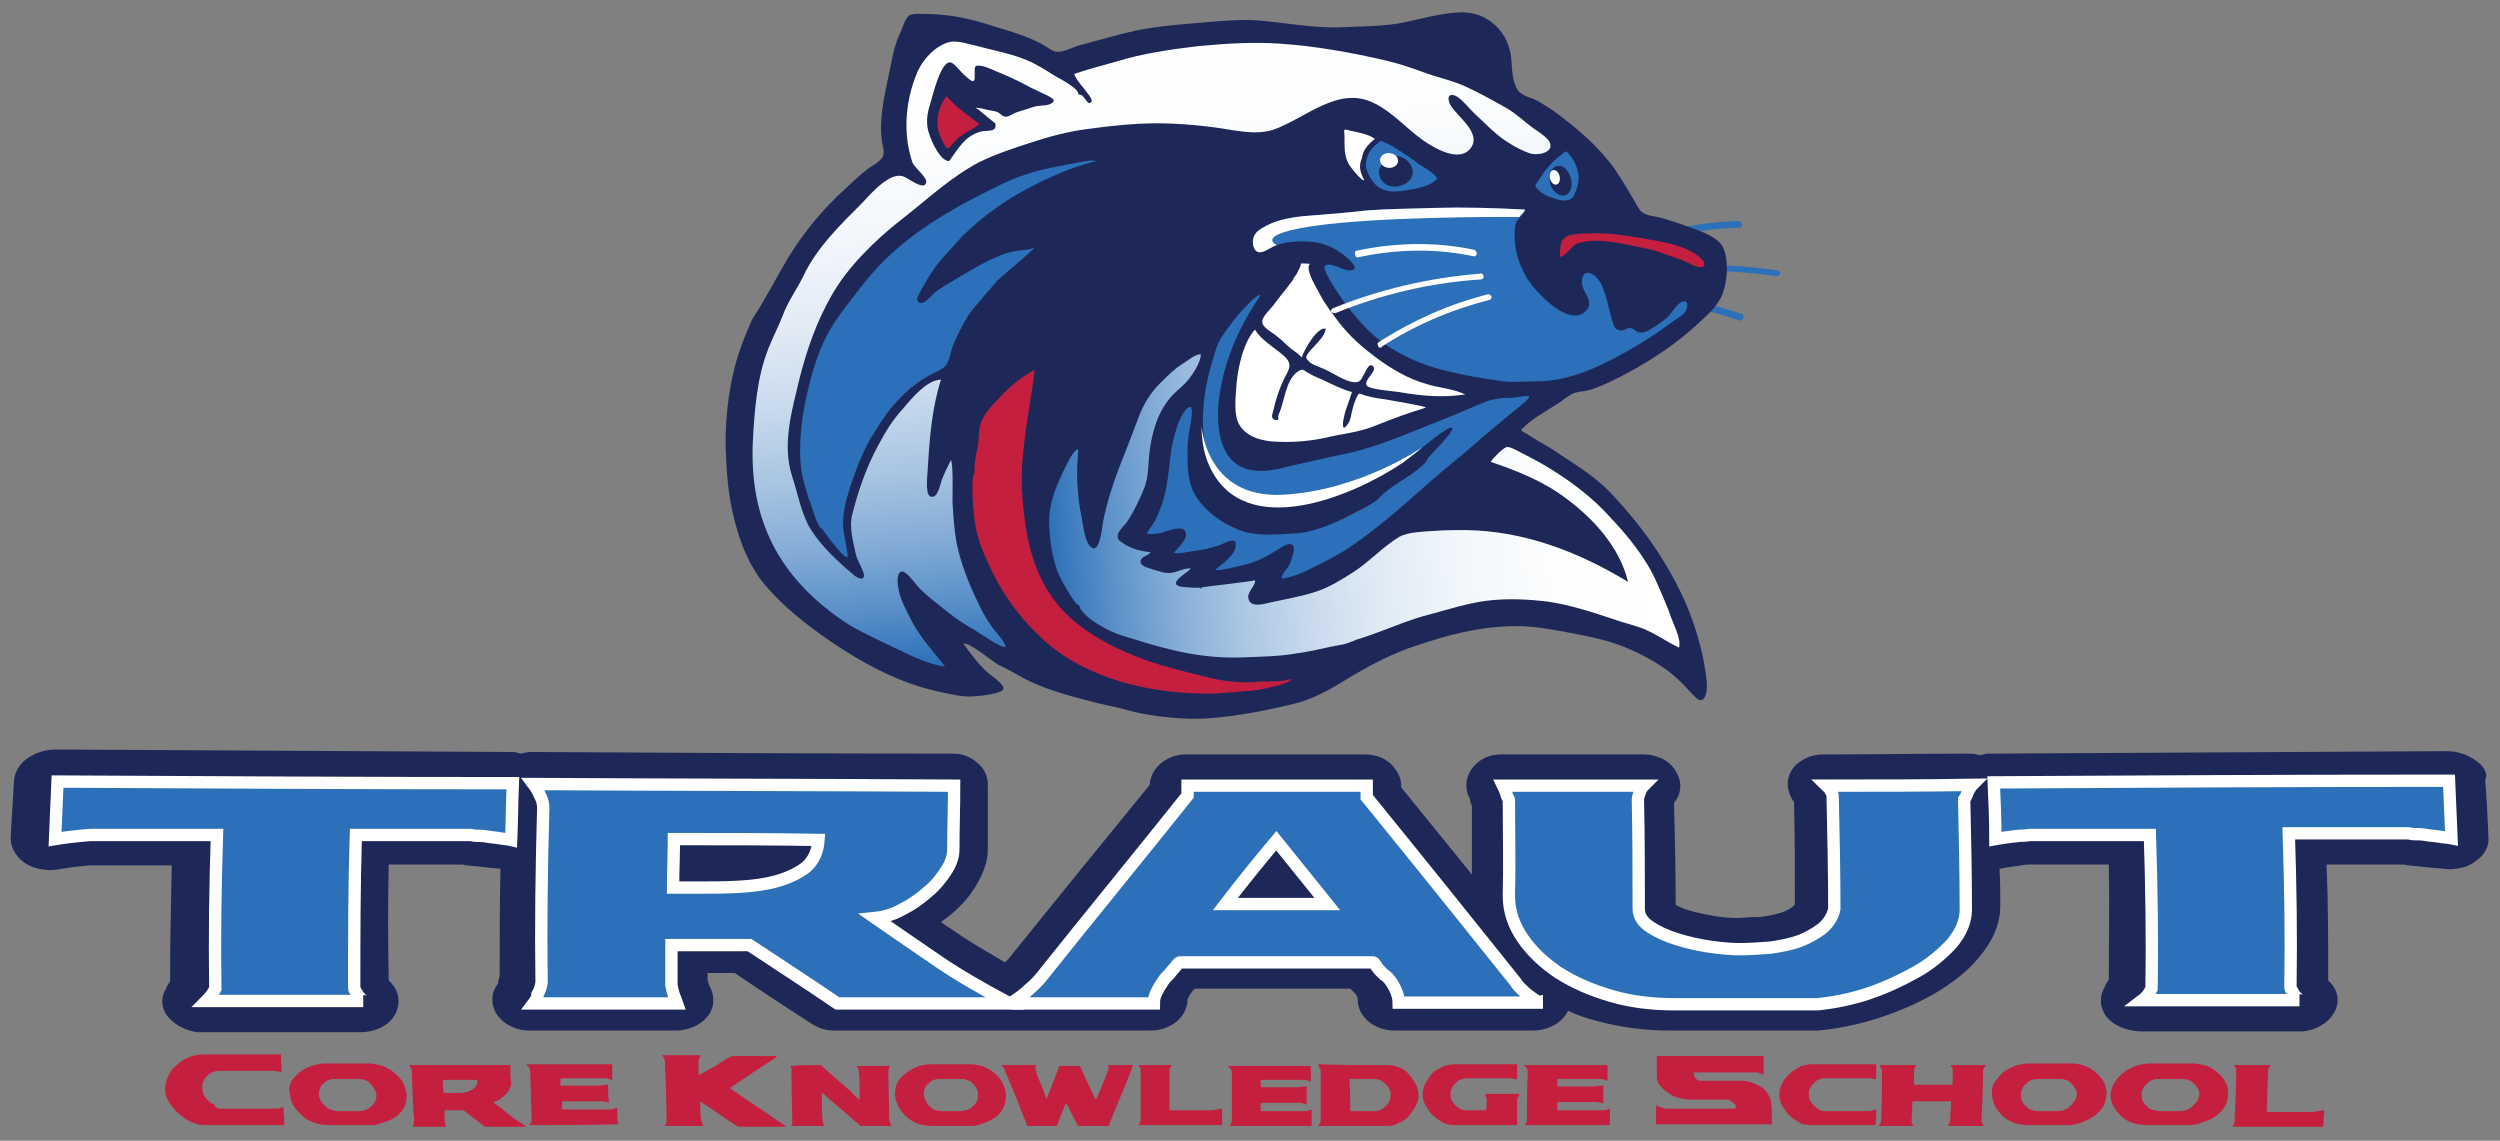 <?xml version="1.0" encoding="utf-8"?>
<!-- Generator: Adobe Illustrator 23.0.3, SVG Export Plug-In . SVG Version: 6.00 Build 0)  -->
<svg version="1.1" id="Layer_1" xmlns="http://www.w3.org/2000/svg" xmlns:xlink="http://www.w3.org/1999/xlink" x="0px" y="0px"
	 viewBox="0 0 304.2 138.8" style="enable-background:new 0 0 304.2 138.8;" xml:space="preserve">
<rect x="0" y="0" width="304.2" height="138.8" fill="#808080" stroke="none"/>
<style type="text/css">
	.st0{fill:#C41F3E;}
	.st1{fill:#1D2859;}
	.st2{fill:#2B70B8;stroke:#FFFFFF;stroke-width:1.5;stroke-miterlimit:10;}
	.st3{fill:#2B70B8;}
	.st4{fill:url(#SVGID_1_);}
	.st5{fill:url(#SVGID_2_);}
	.st6{fill:#FFFFFF;}
</style>
<g>
	<g>
		<path class="st0" d="M27,134.9c2.3,0,4.5,0,6.8,0c0.1,0,0.3-0.1,0.4-0.1c0.1,0,0.2-0.1,0.3-0.1c0,0.7,0.1,1.5,0.1,2.2
			c-3.2,0-6.3,0-9.5,0c-0.7,0-1.3-0.1-1.9-0.4c-0.6-0.3-1.1-0.7-1.6-1.1c-0.4-0.4-0.8-0.9-1.1-1.4c-0.3-0.5-0.4-1-0.4-1.4
			c0-0.5,0.1-1,0.3-1.5c0.2-0.5,0.5-1,1-1.4c0.4-0.4,0.9-0.8,1.5-1c0.6-0.3,1.3-0.4,2-0.4c3.1,0,6.2,0,9.3,0c0,0.7,0,1.4,0.1,2.1
			c0,0-0.1,0-0.1,0c0,0-0.1,0-0.3,0c-0.2,0-0.3,0-0.3-0.1c-2.3,0-4.6,0-6.9,0c-0.4,0-0.7,0.1-0.9,0.2c-0.3,0.1-0.5,0.3-0.7,0.5
			c-0.2,0.2-0.3,0.5-0.4,0.7c-0.1,0.3-0.1,0.5-0.1,0.7c0,0.2,0.1,0.5,0.2,0.8c0.1,0.3,0.3,0.5,0.5,0.7c0.2,0.2,0.5,0.4,0.8,0.5
			C26.2,134.9,26.6,134.9,27,134.9z"/>
		<path class="st0" d="M35.4,131.7c0.2-0.4,0.6-0.8,1-1.2c0.4-0.3,0.9-0.6,1.5-0.8c0.6-0.2,1.2-0.3,1.8-0.3c1.7,0,3.5,0,5.2,0
			c0.4,0,0.8,0.1,1.3,0.2c0.4,0.1,0.8,0.3,1.2,0.5c0.6,0.4,1.1,0.9,1.5,1.4c0.3,0.5,0.5,1.1,0.6,1.7c0,0.8-0.2,1.5-0.7,2.1
			c-0.5,0.6-1.2,1-2.2,1.3c-0.1,0-0.2,0.1-0.3,0.1c-0.1,0-0.3,0.1-0.4,0.1c-0.1,0-0.3,0.1-0.4,0.1c-0.1,0-0.2,0-0.2,0
			c-1.7,0-3.5,0-5.2,0c-0.7,0-1.3-0.1-1.9-0.3c-0.6-0.2-1.1-0.5-1.5-0.9c-0.4-0.4-0.8-0.8-1-1.2c-0.3-0.5-0.4-0.9-0.4-1.4
			C35.1,132.6,35.2,132.2,35.4,131.7z M39,133.9c0.1,0.2,0.3,0.4,0.5,0.6c0.2,0.2,0.4,0.4,0.7,0.5c0.3,0.1,0.6,0.2,0.9,0.2
			c0.9,0,1.7,0,2.6,0c0.3,0,0.7-0.1,0.9-0.2c0.3-0.1,0.5-0.3,0.7-0.5c0.2-0.2,0.3-0.4,0.4-0.6c0.1-0.2,0.1-0.5,0.1-0.7
			c0-0.2-0.1-0.4-0.2-0.6c-0.1-0.2-0.2-0.4-0.4-0.6c-0.2-0.2-0.4-0.4-0.6-0.5c-0.2-0.1-0.5-0.2-0.8-0.2c-1.1,0-2.1,0-3.2,0
			c-0.3,0-0.6,0.1-0.8,0.2c-0.2,0.1-0.4,0.3-0.6,0.5c-0.2,0.2-0.3,0.4-0.3,0.6c-0.1,0.2-0.1,0.4-0.1,0.6
			C38.8,133.4,38.9,133.6,39,133.9z"/>
		<path class="st0" d="M50.1,130.4c0-0.2,0-0.3-0.1-0.4c-0.1-0.1-0.1-0.3-0.2-0.4c4.1,0,8.2,0,12.3,0c0,0.7,0,1.4,0.1,2.2
			c0,0.2-0.1,0.5-0.2,0.7c-0.1,0.3-0.3,0.5-0.5,0.7c-0.2,0.2-0.5,0.4-0.7,0.6c-0.3,0.2-0.5,0.2-0.8,0.3c0.7,0.5,1.3,1,1.9,1.5
			c0.6,0.5,1.3,0.9,2,1.4c0,0,0.1,0,0.1,0.1c-1.7,0-3.3,0-5,0c-0.9-0.7-1.7-1.3-2.6-2c-0.8,0-1.5,0-2.3,0c0,0.5,0,0.9,0,1.4
			c0.1,0.2,0.1,0.5,0.2,0.6c-1.4,0-2.8,0-4.1,0c0.1-0.1,0.1-0.2,0.1-0.3c0-0.1,0-0.2,0.1-0.4C50.2,134.3,50.2,132.3,50.1,130.4z
			 M54,133c0.3,0,0.5,0,0.8,0c0.4,0,0.7,0,1.1,0c0.4,0,0.8-0.1,1.1-0.2c0.3-0.1,0.6-0.3,0.8-0.5c0.2-0.2,0.3-0.5,0.3-0.9
			c-1.4,0-2.8,0-4.2,0C53.9,131.9,53.9,132.5,54,133z"/>
		<path class="st0" d="M64.4,136.9c0.1-0.1,0.1-0.2,0.2-0.3c0-0.1,0.1-0.2,0.1-0.3c-0.1-2-0.1-4-0.2-6c0-0.2-0.1-0.4-0.2-0.5
			c-0.1-0.1-0.2-0.2-0.3-0.3c3.5,0,7,0,10.5,0c0,0.6,0,1.3,0,1.9c-0.1,0-0.2,0-0.3-0.1c-0.1,0-0.2,0-0.3-0.1c-1.9,0-3.8,0-5.7,0
			c0,0.3,0,0.6,0,0.9c1.6,0,3.2,0,4.8,0c0.4-0.1,0.7-0.1,0.8-0.1c0.1,0,0.2,0,0.2,0c0,0.7,0,1.5,0.1,2.2c0,0-0.1-0.1-0.3-0.1
			c-0.2,0-0.3-0.1-0.4-0.1c-0.1,0-0.2,0-0.2,0c-1.6,0-3.2,0-4.8,0c0,0.3,0,0.7,0,1c1.6,0,3.3,0,4.9,0c0.1,0,0.2,0,0.4,0
			c0.2,0,0.3,0,0.5,0c0.2,0,0.3,0,0.5-0.1c0.1,0,0.3-0.1,0.4-0.1c0,0.7,0,1.3,0.1,2C71.4,136.9,67.9,136.9,64.4,136.9z"/>
		<path class="st0" d="M80.9,129c0,0,0-0.1-0.1-0.2c0-0.1,0-0.1-0.1-0.2c0-0.1,0-0.1-0.1-0.1c0,0,0-0.1,0-0.1c1.6,0,3.1,0,4.7,0
			c-0.1,0.1-0.1,0.2-0.2,0.3c0,0.1-0.1,0.2-0.1,0.4c0,0.5,0,1,0,1.6c0,0,0.1,0.1,0.1,0.1c0.1-0.1,0.4-0.2,0.7-0.4
			c0.3-0.2,0.7-0.4,1.1-0.6c0.4-0.2,0.7-0.5,1.1-0.7c0.3-0.2,0.6-0.4,0.7-0.4c0,0,0.1-0.1,0.2-0.1c0.1,0,0.1-0.1,0.1-0.1
			c1.8,0,3.7,0,5.5,0c0,0.1,0,0.1,0,0.1c0,0-0.1,0-0.1,0.1c-1.9,1.2-3.7,2.4-5.6,3.7c2,1.4,4,2.7,6,4.1c0.3,0.2,0.5,0.3,0.8,0.5
			c0,0,0,0.1,0,0.1c-1.9,0-3.9,0-5.8,0c-1.4-0.9-2.8-1.9-4.2-2.8c0,0-0.1,0-0.1-0.1c-0.1,0-0.1-0.1-0.2-0.1c0,0-0.1,0-0.1,0
			c0,0.7,0,1.5,0.1,2.2c0,0.1,0.1,0.1,0.1,0.3c0.1,0.1,0.1,0.3,0.2,0.4c-1.6,0-3.1,0-4.7,0c0.1-0.2,0.2-0.4,0.2-0.5
			c0-0.1,0-0.2,0-0.2C81.1,133.9,81,131.5,80.9,129C81,129,80.9,129,80.9,129z"/>
		<path class="st0" d="M99.9,129.6c0.1,0.1,0.2,0.2,0.3,0.3c1,0.9,1.8,1.6,2.4,2.1c0.6,0.5,1,0.9,1.3,1.2c0.3,0.3,0.5,0.5,0.7,0.6
			c0,0,0,0,0,0c0-1.1,0-2.3-0.1-3.4c0-0.2-0.1-0.5-0.3-0.7c1.4,0,2.7,0,4.1,0c-0.1,0.1-0.1,0.2-0.1,0.3c0,0.1-0.1,0.2-0.1,0.2
			c0,0.1,0,0.1,0,0.2c0,1.9,0.1,3.9,0.1,5.8c0,0.1,0,0.3,0.1,0.4c0.1,0.2,0.1,0.3,0.2,0.4c-1.3,0-2.5,0-3.8,0
			c-0.1-0.1-0.2-0.1-0.2-0.2c-0.1-0.1-0.1-0.1-0.2-0.2c-0.1-0.1-0.1-0.1-0.2-0.1c-1.3-1.2-2.7-2.3-4-3.5c0,0-0.1,0-0.1-0.1
			c0,1.2,0,2.4,0.1,3.6c0.1,0.2,0.1,0.3,0.2,0.5c-1.3,0-2.6,0-4,0c0,0,0-0.1,0-0.1c0,0,0-0.1,0.1-0.1c0,0,0-0.1,0-0.1
			c0,0,0-0.1,0-0.1c0-2.1-0.1-4.2-0.1-6.3c0,0,0,0,0-0.1c0-0.1,0-0.1,0-0.2c0-0.1-0.1-0.1-0.1-0.2c0,0,0,0,0-0.1
			C97.4,129.6,98.6,129.6,99.9,129.6z"/>
		<path class="st0" d="M109.2,131.7c0.2-0.4,0.6-0.8,1-1.1c0.4-0.3,0.9-0.6,1.4-0.8c0.5-0.2,1.1-0.3,1.7-0.3c1.6,0,3.3,0,4.9,0
			c0.4,0,0.8,0.1,1.2,0.2c0.4,0.1,0.8,0.3,1.1,0.5c0.6,0.4,1.1,0.9,1.4,1.4c0.3,0.5,0.5,1.1,0.5,1.7c0,0.8-0.2,1.5-0.7,2.1
			c-0.5,0.6-1.2,1-2.1,1.3c-0.1,0-0.2,0.1-0.3,0.1c-0.1,0-0.2,0.1-0.4,0.1c-0.1,0-0.3,0.1-0.4,0.1c-0.1,0-0.2,0-0.2,0
			c-1.6,0-3.3,0-4.9,0c-0.6,0-1.2-0.1-1.8-0.3c-0.5-0.2-1-0.5-1.4-0.9c-0.4-0.4-0.7-0.8-0.9-1.2c-0.2-0.5-0.4-0.9-0.4-1.4
			C108.9,132.6,109,132.2,109.2,131.7z M112.6,133.9c0.1,0.2,0.2,0.4,0.4,0.6c0.2,0.2,0.4,0.4,0.6,0.5c0.3,0.1,0.5,0.2,0.9,0.2
			c0.8,0,1.6,0,2.4,0c0.3,0,0.6-0.1,0.9-0.2c0.3-0.1,0.5-0.3,0.7-0.5c0.2-0.2,0.3-0.4,0.4-0.6c0.1-0.2,0.1-0.5,0.1-0.7
			c0-0.2,0-0.4-0.1-0.6c-0.1-0.2-0.2-0.4-0.4-0.6c-0.2-0.2-0.3-0.4-0.6-0.5c-0.2-0.1-0.5-0.2-0.7-0.2c-1,0-2,0-3,0
			c-0.3,0-0.6,0.1-0.8,0.2c-0.2,0.1-0.4,0.3-0.6,0.5c-0.2,0.2-0.3,0.4-0.3,0.6c-0.1,0.2-0.1,0.4-0.1,0.6
			C112.4,133.4,112.5,133.6,112.6,133.9z"/>
		<path class="st0" d="M122.2,130.1c0-0.1-0.1-0.1-0.1-0.2c0,0,0-0.1-0.1-0.1c0,0-0.1-0.1-0.1-0.1c0,0-0.1-0.1-0.2-0.1
			c1.5,0,2.9,0,4.4,0c-0.1,0.1-0.1,0.2-0.1,0.4c0,0,0,0.1,0,0.1c0,0.1,0.1,0.2,0.1,0.4c0.1,0.2,0.1,0.4,0.2,0.6
			c0.1,0.2,0.2,0.4,0.3,0.7c0.1,0.2,0.2,0.5,0.3,0.7c0.1,0.2,0.1,0.4,0.2,0.6c0.1,0.2,0.1,0.3,0.1,0.3c0,0,0,0.1,0.1,0.2
			c0,0.1,0.1,0.1,0.1,0.2c0,0,0,0,0,0c0,0,0,0,0,0c0,0,0,0,0-0.1c0,0,0-0.1,0-0.1c0.5-1.3,1-2.6,1.5-3.9c0.8,0,1.7,0,2.5,0
			c0.6,1.3,1.2,2.6,1.8,3.9c0,0,0.1,0.1,0.1,0.1c0.1,0,0.2-0.1,0.2-0.2c0.5-1.1,0.9-2.2,1.4-3.4c0-0.2,0-0.3-0.1-0.5
			c1.1,0,2.1,0,3.2,0c-0.1,0-0.1,0.1-0.2,0.2c-0.1,0.1-0.1,0.2-0.1,0.3c-0.9,2.3-1.9,4.6-2.8,6.9c-1.2,0-2.5,0-3.7,0
			c0,0,0,0-0.1-0.1c-0.4-0.8-0.8-1.6-1.2-2.4c0,0,0-0.1-0.1-0.1c0,0-0.1-0.1-0.1-0.1c0,0-0.1,0.1-0.1,0.1c-0.3,0.9-0.7,1.7-1,2.6
			c-1.2,0-2.4,0-3.6,0C124.1,134.7,123.2,132.4,122.2,130.1z"/>
		<path class="st0" d="M138.7,129.9c-0.1-0.1-0.1-0.2-0.2-0.3c1.4,0,2.8,0,4.1,0c-0.1,0.1-0.1,0.2-0.2,0.3c-0.1,0.1-0.1,0.2-0.1,0.3
			c0,1.6,0,3.3,0,4.9c1.7,0,3.5,0,5.2,0c0.2,0,0.4-0.1,0.6-0.1c0.2,0,0.4-0.1,0.6-0.1c0,0.7,0,1.3,0,2c-3.4,0-6.8,0-10.2,0
			c0.1-0.1,0.2-0.2,0.2-0.3c0-0.1,0.1-0.2,0.1-0.3c0-2.1,0-4.1,0-6.2C138.8,130.1,138.8,130,138.7,129.9z"/>
		<path class="st0" d="M149.6,137c0.1-0.1,0.1-0.1,0.2-0.3c0-0.1,0.1-0.2,0.1-0.3c0-2,0-4,0-5.9c0-0.2-0.1-0.4-0.2-0.5
			c-0.1-0.1-0.2-0.2-0.3-0.3c3.4,0,6.7,0,10.1,0c0,0.6,0,1.3,0,1.9c-0.1,0-0.2,0-0.3-0.1c-0.1,0-0.2,0-0.3-0.1c-1.8,0-3.7,0-5.5,0
			c0,0.3,0,0.6,0,0.9c1.5,0,3.1,0,4.6,0c0.4-0.1,0.7-0.1,0.8-0.1c0.1,0,0.2,0,0.2,0c0,0.7,0,1.5,0,2.2c0,0-0.1-0.1-0.3-0.1
			c-0.2,0-0.3-0.1-0.4-0.1c-0.1,0-0.2,0-0.2,0c-1.6,0-3.1,0-4.7,0c0,0.3,0,0.7,0,1c1.6,0,3.1,0,4.7,0c0.1,0,0.2,0,0.4,0
			c0.1,0,0.3,0,0.4,0c0.2,0,0.3,0,0.4-0.1c0.1,0,0.3-0.1,0.3-0.1c0,0.7,0,1.3,0,2C156.4,137,153,137,149.6,137z"/>
		<path class="st0" d="M168.7,129.6c0.6,0,1.1,0.1,1.6,0.3c0.5,0.2,0.9,0.5,1.2,0.9c0.3,0.4,0.6,0.7,0.8,1.2
			c0.2,0.4,0.3,0.8,0.3,1.3c0,0.4-0.1,0.8-0.3,1.2c-0.2,0.4-0.5,0.8-0.8,1.2c-0.3,0.4-0.7,0.7-1.2,0.9c-0.5,0.3-1,0.4-1.5,0.4
			c-2.8,0-5.6,0-8.4,0c0-0.1,0.1-0.2,0.2-0.3c0.1-0.1,0.1-0.2,0.1-0.4c0-1.9,0-3.7,0-5.6c0-0.1,0-0.3,0-0.4c0-0.1,0-0.2-0.1-0.3
			c0-0.1-0.1-0.1-0.1-0.2c0-0.1-0.1-0.2-0.1-0.3C163.2,129.6,166,129.6,168.7,129.6z M164.3,135.2c1,0,2,0,3,0
			c0.3,0,0.6-0.1,0.8-0.2c0.2-0.1,0.4-0.3,0.6-0.5c0.2-0.2,0.3-0.4,0.4-0.6c0.1-0.2,0.1-0.5,0.1-0.7c0-0.2,0-0.4-0.1-0.6
			c-0.1-0.2-0.2-0.4-0.4-0.6c-0.2-0.2-0.3-0.3-0.6-0.5c-0.2-0.1-0.5-0.2-0.8-0.2c-1,0-2.1,0-3.1,0
			C164.3,132.6,164.3,133.9,164.3,135.2z"/>
		<path class="st0" d="M180.9,133.9c0-0.1,0-0.3-0.1-0.4c0-0.1-0.1-0.3-0.1-0.4c1.4,0,2.8,0,4.2,0c-0.1,0.2-0.1,0.3-0.2,0.4
			c-0.1,0.1-0.1,0.3-0.1,0.4c0,1,0,2,0,3c-2.6,0-5.1,0-7.7,0c-0.5,0-1-0.1-1.5-0.4c-0.5-0.3-0.8-0.6-1.2-0.9
			c-0.3-0.4-0.6-0.8-0.8-1.2c-0.2-0.4-0.3-0.8-0.3-1.2c0-0.4,0.1-0.8,0.3-1.3c0.2-0.4,0.5-0.8,0.8-1.2c0.3-0.4,0.8-0.6,1.3-0.9
			c0.5-0.2,1-0.3,1.6-0.3c2.5,0,5,0,7.5,0c0,0.6,0,1.2,0,1.8c0,0-0.1,0-0.1,0c0,0-0.1,0-0.2,0c-0.1,0-0.2,0-0.3-0.1
			c-1.9,0-3.7,0-5.6,0c-0.3,0-0.5,0.1-0.8,0.2c-0.2,0.1-0.4,0.3-0.6,0.5c-0.2,0.2-0.3,0.4-0.4,0.6c-0.1,0.2-0.1,0.4-0.1,0.6
			c0,0.2,0,0.4,0.1,0.7c0.1,0.2,0.2,0.4,0.4,0.6c0.2,0.2,0.4,0.4,0.6,0.5c0.2,0.1,0.5,0.2,0.8,0.2c0.8,0,1.6,0,2.4,0
			C180.9,134.8,180.9,134.3,180.9,133.9z"/>
		<path class="st0" d="M185.5,136.9c0.1-0.1,0.1-0.1,0.2-0.3c0.1-0.1,0.1-0.2,0.1-0.3c0-2,0-4,0.1-5.9c0-0.2-0.1-0.4-0.2-0.5
			c-0.1-0.1-0.2-0.2-0.3-0.3c3.4,0,6.8,0,10.2,0c0,0.6,0,1.3,0,1.9c-0.1,0-0.2,0-0.3-0.1c-0.1,0-0.2,0-0.3-0.1c-1.9,0-3.7,0-5.5,0
			c0,0.3,0,0.6,0,0.9c1.5,0,3.1,0,4.6,0c0.4-0.1,0.7-0.1,0.8-0.1c0.1,0,0.2,0,0.2,0c0,0.7,0,1.5,0,2.2c0,0-0.1-0.1-0.3-0.1
			c-0.2,0-0.3-0.1-0.4-0.1c-0.1,0-0.2,0-0.2,0c-1.6,0-3.1,0-4.7,0c0,0.3,0,0.7,0,1c1.6,0,3.2,0,4.8,0c0.1,0,0.2,0,0.4,0
			c0.1,0,0.3,0,0.5,0c0.2,0,0.3,0,0.4-0.1c0.1,0,0.3-0.1,0.3-0.1c0,0.7,0,1.3,0,2C192.3,136.9,188.9,136.9,185.5,136.9z"/>
		<path class="st0" d="M202.3,134.8c0.2,0.1,0.4,0.1,0.6,0.1c2.8,0,5.5,0,8.3,0c0-0.1,0-0.2,0-0.3c0-0.1,0-0.2-0.1-0.2
			c0-0.1-0.1-0.1-0.2-0.2c-0.1-0.1-0.2-0.2-0.4-0.3c0,0-0.1,0-0.1-0.1c-0.1,0-0.1,0-0.1,0c-1.6,0-3.1,0-4.7,0
			c-0.4,0-0.8-0.1-1.3-0.2c-0.4-0.1-0.9-0.3-1.3-0.6c-0.4-0.3-0.7-0.5-1-0.9c-0.3-0.3-0.4-0.7-0.4-1c0-0.9,0-1.8,0-2.6
			c4.3,0,8.6,0,13,0c0,0.8,0,1.6,0,2.3c0,0-0.1,0-0.2-0.1c-0.1,0-0.2-0.1-0.2-0.1c-0.1,0-0.2,0-0.3-0.1c-0.1,0-0.2,0-0.2,0
			c-2.5,0-5.1,0-7.6,0c0,0.4,0.1,0.6,0.3,0.8c0.2,0.2,0.4,0.2,0.6,0.2c1.6,0,3.2,0,4.8,0c0.3,0,0.6,0,0.9,0.1
			c0.3,0.1,0.6,0.2,0.9,0.3c0.3,0.1,0.6,0.3,0.8,0.4c0.2,0.2,0.4,0.3,0.5,0.5c0.3,0.4,0.6,0.9,0.6,1.4c0.1,0.5,0.1,1,0.1,1.6
			c0,0.3,0,0.7,0,1c-4.7,0-9.4,0-14.1,0c0-0.8,0-1.5,0-2.3C201.9,134.7,202.1,134.7,202.3,134.8z"/>
		<path class="st0" d="M222,135.2c1.9,0,3.8,0,5.6,0c0.1,0,0.2-0.1,0.4-0.1c0.1,0,0.2-0.1,0.3-0.1c0,0.6,0,1.3-0.1,1.9
			c-2.6,0-5.3,0-7.9,0c-0.6,0-1.1-0.1-1.5-0.4c-0.5-0.3-0.9-0.6-1.2-0.9c-0.3-0.4-0.6-0.8-0.8-1.2c-0.2-0.4-0.3-0.8-0.3-1.2
			c0-0.4,0.1-0.8,0.3-1.3c0.2-0.4,0.5-0.8,0.9-1.2c0.4-0.4,0.8-0.6,1.3-0.9c0.5-0.2,1-0.3,1.6-0.3c2.6,0,5.1,0,7.7,0
			c0,0.6,0,1.2,0,1.8c0,0-0.1,0-0.1,0c0,0-0.1,0-0.2,0c-0.1,0-0.2,0-0.3-0.1c-1.9,0-3.8,0-5.7,0c-0.3,0-0.6,0.1-0.8,0.2
			c-0.2,0.1-0.4,0.3-0.6,0.5c-0.2,0.2-0.3,0.4-0.4,0.6c-0.1,0.2-0.1,0.4-0.1,0.6c0,0.2,0,0.4,0.1,0.7c0.1,0.2,0.2,0.4,0.4,0.6
			c0.2,0.2,0.4,0.4,0.6,0.5C221.4,135.1,221.7,135.2,222,135.2z"/>
		<path class="st0" d="M233.2,129.6c0,0,0,0.1-0.1,0.1c0,0.1,0,0.1-0.1,0.2c0,0.1,0,0.1-0.1,0.2c0,0.1,0,0.1,0,0.1
			c0,0.6,0,1.2,0,1.8c1.5,0,3.1,0,4.7,0c0-0.6,0-1.2,0-1.8c0,0,0-0.1,0-0.1c0-0.1,0-0.1-0.1-0.2c0-0.1-0.1-0.1-0.1-0.2
			c0-0.1,0-0.1-0.1-0.1c1.5,0,2.9,0,4.4,0c0,0,0,0.1-0.1,0.1c-0.1,0.1-0.1,0.2-0.2,0.3c-0.1,0.1-0.1,0.2-0.1,0.3
			c0,2-0.1,4.1-0.2,6.1c0,0.1,0.1,0.2,0.1,0.3c0.1,0.1,0.1,0.2,0.2,0.3c-1.5,0-2.9,0-4.4,0c0.1-0.1,0.1-0.2,0.2-0.3
			c0-0.1,0.1-0.2,0.1-0.3c0-0.8,0.1-1.6,0.1-2.4c-1.6,0-3.1,0-4.7,0c0,0.9-0.1,1.8-0.1,2.6c0.1,0.1,0.1,0.2,0.2,0.3c0,0,0,0,0,0.1
			c-1.4,0-2.8,0-4.2,0c0-0.1,0.1-0.2,0.2-0.3c0.1-0.1,0.1-0.2,0.1-0.4c0.1-2,0.1-3.9,0.1-5.9c0-0.2,0-0.3-0.1-0.4
			c-0.1-0.1-0.1-0.2-0.2-0.4C230.4,129.6,231.8,129.6,233.2,129.6z"/>
		<path class="st0" d="M242.7,131.7c0.3-0.4,0.6-0.8,1-1.2c0.4-0.3,0.9-0.6,1.5-0.8c0.6-0.2,1.2-0.3,1.8-0.3c1.7,0,3.4,0,5.2,0
			c0.4,0,0.8,0.1,1.2,0.2c0.4,0.1,0.8,0.3,1.1,0.5c0.6,0.4,1.1,0.9,1.4,1.4c0.3,0.5,0.5,1.1,0.4,1.7c0,0.8-0.3,1.5-0.9,2.1
			c-0.6,0.6-1.3,1-2.2,1.3c-0.1,0-0.2,0.1-0.3,0.1c-0.1,0-0.3,0.1-0.4,0.1c-0.1,0-0.3,0.1-0.4,0.1c-0.1,0-0.2,0-0.2,0
			c-1.7,0-3.4,0-5.1,0c-0.7,0-1.3-0.1-1.8-0.3c-0.6-0.2-1-0.5-1.4-0.9c-0.4-0.4-0.7-0.8-0.9-1.2c-0.2-0.5-0.3-0.9-0.3-1.4
			C242.3,132.6,242.4,132.2,242.7,131.7z M246,133.9c0.1,0.2,0.2,0.4,0.4,0.6c0.2,0.2,0.4,0.4,0.6,0.5c0.3,0.1,0.6,0.2,0.9,0.2
			c0.8,0,1.7,0,2.5,0c0.3,0,0.7-0.1,0.9-0.2c0.3-0.1,0.5-0.3,0.7-0.5c0.2-0.2,0.3-0.4,0.5-0.6c0.1-0.2,0.2-0.5,0.2-0.7
			c0-0.2,0-0.4-0.1-0.6c-0.1-0.2-0.2-0.4-0.4-0.6c-0.2-0.2-0.3-0.4-0.6-0.5c-0.2-0.1-0.5-0.2-0.7-0.2c-1.1,0-2.1,0-3.1,0
			c-0.3,0-0.6,0.1-0.8,0.2c-0.2,0.1-0.4,0.3-0.6,0.5c-0.2,0.2-0.3,0.4-0.4,0.6c-0.1,0.2-0.1,0.4-0.1,0.6
			C245.9,133.4,245.9,133.6,246,133.9z"/>
		<path class="st0" d="M257.3,131.7c0.3-0.4,0.6-0.8,1.1-1.2c0.4-0.3,0.9-0.6,1.5-0.8c0.6-0.2,1.2-0.3,1.8-0.3c1.7,0,3.5,0,5.2,0
			c0.4,0,0.8,0.1,1.3,0.2c0.4,0.1,0.8,0.3,1.1,0.5c0.6,0.4,1.1,0.9,1.4,1.4c0.3,0.5,0.5,1.1,0.4,1.7c0,0.8-0.3,1.5-0.9,2.1
			c-0.6,0.6-1.3,1-2.3,1.3c-0.1,0-0.2,0.1-0.3,0.1c-0.1,0-0.3,0.1-0.4,0.1c-0.1,0-0.3,0.1-0.4,0.1c-0.1,0-0.2,0-0.3,0
			c-1.7,0-3.5,0-5.2,0c-0.7,0-1.3-0.1-1.9-0.3c-0.6-0.2-1-0.5-1.4-0.9c-0.4-0.4-0.7-0.8-0.9-1.2c-0.2-0.5-0.3-0.9-0.3-1.4
			C256.9,132.6,257,132.2,257.3,131.7z M260.7,133.9c0.1,0.2,0.2,0.4,0.4,0.6c0.2,0.2,0.4,0.4,0.7,0.5c0.3,0.1,0.6,0.2,0.9,0.2
			c0.9,0,1.7,0,2.6,0c0.3,0,0.7-0.1,0.9-0.2c0.3-0.1,0.5-0.3,0.7-0.5c0.2-0.2,0.4-0.4,0.5-0.6c0.1-0.2,0.2-0.5,0.2-0.7
			c0-0.2,0-0.4-0.1-0.6c-0.1-0.2-0.2-0.4-0.4-0.6c-0.2-0.2-0.4-0.4-0.6-0.5c-0.2-0.1-0.5-0.2-0.8-0.2c-1.1,0-2.1,0-3.2,0
			c-0.3,0-0.6,0.1-0.8,0.2c-0.2,0.1-0.4,0.3-0.6,0.5c-0.2,0.2-0.3,0.4-0.4,0.6c-0.1,0.2-0.1,0.4-0.1,0.6
			C260.6,133.4,260.6,133.6,260.7,133.9z"/>
		<path class="st0" d="M272,129.9c-0.1-0.1-0.1-0.2-0.2-0.3c1.5,0,3,0,4.5,0c-0.1,0.1-0.1,0.2-0.2,0.3c-0.1,0.1-0.1,0.2-0.1,0.4
			c-0.1,1.7-0.1,3.3-0.2,5c1.9,0,3.8,0,5.7,0c0.2,0,0.4-0.1,0.6-0.1c0.2,0,0.4-0.1,0.7-0.1c0,0.7-0.1,1.3-0.1,2c-3.7,0-7.4,0-11.1,0
			c0.1-0.1,0.2-0.2,0.2-0.3c0.1-0.1,0.1-0.2,0.1-0.4c0.1-2.1,0.2-4.1,0.2-6.2C272.1,130,272.1,130,272,129.9z"/>
	</g>
	<path class="st1" d="M301.2,92.5c-1-0.7-2.2-1.1-3.5-1.1c-19,0.1-37.5,0.2-55.3,0.3c-0.2,0-0.3,0-0.5,0c-0.3,0-0.6,0.1-0.9,0.2
		c-0.4-0.1-0.9-0.2-1.3-0.2c-6,0-11.9,0.1-17.8,0.1c-0.1,0-0.3,0-0.4,0c-1.2,0.1-2.3,0.6-3.1,1.4c-0.8,0.9-1.1,2.1-0.7,3.2
		c0.1,0.4,0.3,0.8,0.6,1.2c0.1,4.1,0.1,8.3,0.1,12.4c-0.1,0.2-0.2,0.2-0.2,0.3c-0.4,0.3-0.8,0.5-1.3,0.7c-0.6,0.2-1.4,0.4-2.2,0.5
		c-0.5,0.1-1,0.1-1.5,0.1c-0.6,0-1.1,0.1-1.7,0.1c-0.5,0-1.3,0-2.7-0.2c-1.1-0.2-2.2-0.4-3.2-0.7c-0.7-0.2-1.2-0.4-1.7-0.7
		c0-4.1-0.1-8.2-0.2-12.3c0,0,0,0,0-0.1c0.9-1.1,1-2.5,0.3-3.7c-0.7-1.4-2.3-2.2-4.1-2.2c-5.7,0-11.4,0-17.1,0c-0.1,0-0.1,0-0.2,0
		c-1.4,0-2.6,0.6-3.4,1.6c-0.8,1-1,2.3-0.5,3.5c0.2,0.3,0.2,0.5,0.2,0.6c0.1,0.2,0.1,0.4,0.2,0.5c0,2.8,0,5.6,0,8.4
		c-2.9-3.6-5.8-7.1-8.6-10.6c0-0.1,0-0.2,0-0.2c0-1-0.5-1.9-1.3-2.7c-0.8-0.7-1.9-1.1-3.1-1.1c-4.5,0-9.2,0-13.7,0
		c-2.7,0-5.4,0-8.1,0c-2.4,0-4.3,1.7-4.4,3.7c0,0,0,0,0,0c-5.7,7-11.5,14.1-17.2,21.2c-0.1,0.1-0.2,0.2-0.4,0.4
		c-1.9-1.1-3.6-2.1-5.3-3.2c-0.8-0.6-1.7-1.1-2.5-1.7c0.5-0.4,1-0.7,1.4-1.1c1.2-1,2.2-2.2,2.9-3.4c0.9-1.5,1.4-2.9,1.4-4.4
		c0-2.6,0-5.2,0-7.8c0-1-0.4-2-1.3-2.7c-0.8-0.7-1.8-1.1-2.9-1.1c-0.1,0-0.1,0-0.2,0c-16.7,0-33.8-0.1-51.1-0.2
		c-0.5,0-0.9,0.1-1.3,0.2c-0.3-0.1-0.5-0.1-0.8-0.2c-0.2,0-0.3,0-0.5,0c-17.8-0.1-36.3-0.2-55.3-0.3c-1.3,0-2.5,0.4-3.5,1.1
		c-1,0.7-1.5,1.7-1.6,2.7c-0.1,2.3-0.3,4.6-0.4,7c0,1.1,0.6,2.2,1.7,3c0.6,0.4,1.4,0.7,2.2,0.8c0.6,0.1,1.2,0.1,1.8,0
		c1.1-0.2,2-0.3,2.8-0.4c0.5,0,0.8-0.1,1-0.1c3.4,0,6.7,0,10.1,0c-0.1,4.7-0.2,9.4-0.2,14.1c-0.2,0.3-0.4,0.6-0.5,0.9
		c-0.7,1.2-0.6,2.5,0.4,3.6c0.8,0.9,2.1,1.5,3.4,1.7c0.2,0,0.5,0,0.7,0c6.4,0,12.8,0,19.1,0c2.3,0,4.2-1.2,4.6-3
		c0.3-1.2-0.1-2.4-1.1-3.3c0,0,0,0,0,0c-0.1-4.7-0.1-9.4,0-14.1c3,0,5.9,0,8.8,0c0.2,0,0.4,0,0.6,0.1c0.4,0,0.8,0.1,1.3,0.1
		c0.5,0.1,1,0.1,1.6,0.2c0.5,0,0.9,0.1,1.3,0.1c-0.1,4.4-0.1,8.8-0.1,13.1c-0.1,0.3-0.2,0.6-0.2,0.9c-0.9,1.1-0.9,2.6-0.1,3.8
		c0.8,1.1,2.1,1.8,3.7,1.9c0.2,0,0.3,0,0.5,0c5.8,0,11.7,0,17.5,0c1.5,0,2.9-0.6,3.8-1.6c0.9-1,1-2.3,0.5-3.5
		c-0.1-0.2-0.2-0.4-0.3-0.7c0-0.1-0.1-0.2-0.1-0.4c0-0.3,0-0.6,0-0.8c1.1,0,2.2,0,3.3,0c3.1,2.1,6.3,4.2,9.4,6.2
		c0.8,0.5,1.7,0.8,2.6,0.8c0.1,0,0.2,0,0.3,0c7,0,14,0,20.9,0c0.1,0,0.1,0,0.2,0c0,0,0.1,0,0.1,0c0.1,0,0.1,0,0.2,0
		c5.6,0,11.3,0,16.9,0c2.5,0,4.5-1.7,4.5-3.8c0,0,0,0,0,0c0.1-0.2,0.2-0.4,0.3-0.6c0.2-0.2,0.3-0.5,0.6-0.7c0,0,0,0,0,0
		c2.3,0,4.5,0,6.8,0c4,0,8.1,0,12.1,0c0,0,0.1,0.1,0.1,0.1c0.2,0.2,0.3,0.3,0.5,0.5c0.1,0.1,0.2,0.3,0.3,0.5c0,0.1,0,0.1,0,0.2
		c0,2.1,2,3.8,4.5,3.8c5.6,0,11.2,0,16.8,0c0.1,0,0.1,0,0.2,0c1.9-0.1,3.4-1,4.1-2.4c1.1,0.5,2.2,0.9,3.4,1.2c2.9,0.8,5.9,1.2,9,1.2
		c5.8,0,11.6,0,17.5,0c0.1,0,0.3,0,0.4,0c0,0,0.1,0,0.1,0c2.3-0.2,4.8-0.7,7.3-1.5c2.5-0.8,4.8-1.8,6.9-3c2.2-1.3,4-2.7,5.4-4.4
		c1.7-2,2.6-4.1,2.6-6.3c0-1.5,0-3-0.1-4.5c0,0,0.1,0,0.1,0c1-0.2,1.9-0.3,2.6-0.4c0.4-0.1,0.7-0.1,0.9-0.1c3.2,0,6.4,0,9.7,0
		c0.1,4.7,0,9.4,0,14c-0.2,0.3-0.4,0.6-0.5,0.9c-0.7,1.2-0.6,2.5,0.2,3.6c0.9,1.1,2.4,1.7,4,1.8c6.3,0,12.7,0,19.1,0
		c0.3,0,0.5,0,0.8,0c2-0.2,3.6-1.4,4.1-2.9c0.4-1.2,0-2.4-1-3.3c0,0,0,0,0,0c0-4.7,0-9.4-0.2-14.1c3.1,0,6.1,0,9.2,0
		c0.2,0,0.4,0,0.6,0.1c0.4,0,0.9,0.1,1.3,0.1c0.5,0.1,1.1,0.1,1.7,0.2c0.5,0,1,0.1,1.4,0.1c0.5,0.1,1.1,0.1,1.6,0
		c0.9-0.1,1.7-0.4,2.3-0.9c1.1-0.7,1.7-1.8,1.6-2.9c-0.1-2.3-0.2-4.6-0.4-7C302.8,94.1,302.2,93.2,301.2,92.5z"/>
	<path class="st2" d="M26.2,120.3c-0.1-6.2,0-12.5,0.2-18.7c-5,0-10.1,0-15.2,0c0,0-0.5,0-1.4,0.1c-0.9,0.1-1.9,0.2-3.1,0.4
		c0.1-2.3,0.2-4.6,0.3-7c19.1,0.1,37.5,0.2,55.4,0.2c-0.1,2.3-0.1,4.6-0.2,6.9c-0.4-0.1-0.9-0.1-1.4-0.2c-0.5-0.1-1-0.1-1.5-0.2
		c-0.5-0.1-0.9-0.1-1.3-0.1c-0.4,0-0.6-0.1-0.7-0.1c-4.6,0-9.3,0-14,0c-0.2,6.2-0.2,12.4-0.2,18.6c0,0.1,0,0.2,0.1,0.3
		c0.1,0.2,0.2,0.3,0.3,0.5c0.1,0.2,0.3,0.4,0.4,0.5c0.1,0.2,0.2,0.3,0.3,0.3c-6.3,0-12.7,0-19.1,0C25.5,121.4,25.9,120.9,26.2,120.3
		z"/>
	<path class="st2" d="M65.9,119.6c-0.1-7.1,0-14.1,0.2-21.2c0-0.6-0.1-1.1-0.4-1.6c-0.2-0.5-0.5-1-0.8-1.4
		c17.4,0.1,34.4,0.1,51.2,0.2c0,2.6-0.1,5.2-0.1,7.8c0,0.8-0.3,1.7-0.9,2.6c-0.6,0.9-1.3,1.8-2.3,2.6c-0.9,0.8-1.9,1.5-3.1,2.1
		c-1.1,0.6-2.2,0.9-3.2,1c2.6,1.8,5.2,3.6,7.7,5.3c2.5,1.7,5.3,3.3,8.3,4.9c0.2,0.1,0.3,0.2,0.3,0.2c-6.9,0-13.9,0-20.9,0
		c-3.5-2.4-7.1-4.7-10.7-7.1c-3.2,0-6.3,0-9.5,0c0,1.6,0,3.2,0,4.9c0.1,0.5,0.2,0.9,0.3,1.2c0.1,0.3,0.3,0.7,0.4,1
		c-5.8,0-11.6,0-17.5,0c0.3-0.4,0.5-0.7,0.5-1.1C65.7,120.5,65.8,120.1,65.9,119.6z M82,102.1c0,2-0.1,3.9-0.1,5.9
		c1.1,0,2.2,0,3.3,0c1.5,0,3.1,0,4.8-0.1c1.7-0.1,3.2-0.3,4.6-0.7c1.4-0.4,2.6-1,3.5-1.7c0.9-0.8,1.4-1.9,1.5-3.3
		C93.8,102.1,87.9,102.1,82,102.1z"/>
	<path class="st2" d="M123.4,121.8c0.6-0.4,1.2-0.8,1.8-1.4c0.6-0.5,1.1-1,1.5-1.5c5.9-7.4,11.9-14.7,17.8-22.1c0-0.4,0-0.8,0-1.2
		c7.3,0,14.5,0,21.8,0c0,0.5,0,0.9,0,1.4c6.1,7.5,12.2,15.1,18.2,22.6c0.2,0.4,0.6,0.7,1.1,1.2c0.5,0.4,0.9,0.7,1.2,0.9
		c0.1,0,0.1,0.1,0.2,0.1c0,0.1,0,0.2,0,0.2c-5.6,0-11.2,0-16.8,0c0-0.6-0.2-1.2-0.5-1.8c-0.3-0.6-0.6-1-0.9-1.3
		c-0.1-0.1-0.2-0.2-0.4-0.3c-0.2-0.2-0.3-0.3-0.5-0.5c-0.2-0.2-0.3-0.4-0.4-0.5c-0.1-0.2-0.2-0.3-0.2-0.3c-0.1-0.2-0.2-0.2-0.4-0.2
		c-7.8,0-15.6,0-23.3,0c-0.1,0-0.2,0.1-0.3,0.2c-0.3,0.4-0.7,0.8-1,1.2c-0.4,0.4-0.7,0.7-0.9,1.1c-0.3,0.4-0.5,0.8-0.7,1.2
		c-0.2,0.4-0.3,0.8-0.3,1.3c-5.6,0-11.2,0-16.9,0C123.4,122,123.4,121.9,123.4,121.8z M149.1,110c4.1,0,8.3,0,12.4,0
		c-2.1-2.6-4.2-5.2-6.2-7.7C153.2,104.8,151.1,107.4,149.1,110z"/>
	<path class="st2" d="M183.6,97.3c-0.1-0.2-0.3-0.5-0.3-0.7c-0.1-0.3-0.2-0.6-0.4-1c5.7,0,11.4,0,17.1,0c-0.2,0.2-0.4,0.5-0.5,0.9
		c-0.2,0.4-0.2,0.8-0.2,0.9c0.1,4.4,0.1,8.8,0.1,13.2c0,0.9,0.5,1.6,1.4,2.2c0.9,0.6,2,1.1,3.3,1.5c1.3,0.4,2.6,0.7,4,0.9
		c1.4,0.2,2.6,0.3,3.5,0.3c1.3,0,2.6-0.1,3.9-0.2c1.3-0.2,2.4-0.4,3.5-0.8c1-0.4,1.9-0.9,2.7-1.5c0.7-0.6,1.3-1.4,1.5-2.4
		c0-4.5-0.1-9-0.2-13.5c0-0.2,0-0.4-0.1-0.6c0-0.1-0.2-0.4-0.4-0.7c-0.1-0.1-0.2-0.1-0.3-0.2c5.9,0,11.8,0,17.8-0.1
		c0,0-0.1,0.1-0.1,0.1c-0.2,0.3-0.4,0.6-0.5,0.9c-0.1,0.3-0.2,0.5-0.4,0.8c0.1,4.5,0.2,8.9,0.2,13.4c0,1.4-0.6,2.8-1.7,4.1
		c-1.2,1.3-2.6,2.5-4.4,3.5c-1.8,1-3.7,1.9-5.8,2.6c-2.1,0.7-4.2,1.1-6.1,1.3c-5.9,0-11.7,0-17.5,0c-2.6,0-5.2-0.3-7.6-1
		c-2.4-0.7-4.5-1.6-6.4-2.8c-1.8-1.2-3.3-2.6-4.4-4.2c-1.1-1.6-1.7-3.3-1.7-5.2C183.7,105.1,183.6,101.2,183.6,97.3z"/>
	<path class="st2" d="M261.8,120.3c0.1-6.2,0-12.4-0.2-18.7c-4.9,0-9.8,0-14.6,0c0,0-0.5,0.1-1.3,0.1c-0.8,0.1-1.8,0.2-2.9,0.4
		c0-2.3-0.1-4.6-0.2-6.9c17.9-0.1,36.3-0.2,55.4-0.2c0.1,2.3,0.2,4.6,0.3,7c-0.5-0.1-1-0.1-1.5-0.2c-0.6-0.1-1.1-0.1-1.6-0.2
		c-0.5-0.1-1-0.1-1.4-0.1c-0.4,0-0.6-0.1-0.8-0.1c-4.9,0-9.7,0-14.5,0c0.2,6.2,0.3,12.5,0.2,18.7c0,0.1,0,0.2,0.1,0.3
		c0.1,0.2,0.2,0.3,0.3,0.5c0.1,0.2,0.3,0.4,0.4,0.5c0.1,0.2,0.2,0.3,0.3,0.3c-6.4,0-12.8,0-19.1,0
		C261.1,121.4,261.5,120.9,261.8,120.3z"/>
</g>
<g>
	<path class="st3" d="M197.9,30.9c-0.1,0-0.3-0.1-0.4-0.3c-0.1-0.2,0-0.5,0.2-0.5c4.3-2.1,9-3.1,13.9-3.2c0.2,0,0.3,0.2,0.4,0.4
		c0,0.2-0.1,0.4-0.3,0.4C206.9,27.8,202.2,28.8,197.9,30.9C198,30.9,197.9,30.9,197.9,30.9z"/>
	<path class="st3" d="M216.2,33.6c0,0-0.1,0-0.1,0c-6.1-0.9-12.2-0.8-18.2,0.1c0,0,0,0,0,0c-0.2,0-0.4-0.1-0.4-0.3
		c0-0.2,0.1-0.4,0.3-0.4c6.1-1,12.3-1,18.5-0.1c0.2,0,0.4,0.2,0.3,0.4C216.5,33.5,216.3,33.6,216.2,33.6z"/>
	<path class="st3" d="M211.8,39c-0.1,0-0.1,0-0.2,0c-4.5-1.6-9.3-2.4-14.1-2.5c-0.2,0-0.4-0.2-0.4-0.4c0-0.2,0.2-0.4,0.4-0.4
		c4.9,0.1,9.8,0.9,14.4,2.5c0.2,0.1,0.3,0.3,0.2,0.5C212.1,38.9,211.9,39,211.8,39z"/>
	<path class="st1" d="M96,31.2c1.8-2.9,4-5.6,6.6-8c1.1-1,2.1-2,3.2-2.8c0.5-0.3,1.3-0.8,1.6-1.3c0.3-0.6,0-1.3-0.1-2
		c-0.4-3.2,0.6-6.6,1.2-9.7c0.2-1.1,0.5-2.3,1-3.3c0.3-0.6,0.6-1.8,1.1-2.2c0.5-0.3,1.5-0.2,2.1-0.2c2.7,0,5.6,0.6,8.2,1.5
		c2,0.6,4.2,1.2,6.1,2.3c0.5,0.3,1,0.7,1.5,0.8c0.9,0.1,2.1-0.6,2.9-0.8c2.3-0.6,4.6-1.3,6.9-1.8c2.5-0.5,4.9-0.7,7.4-0.9
		c2.5-0.2,5-0.5,7.5-0.3c3.5,0.3,7,1,10.4,0.8c2.4-0.1,4.6-0.1,6.9-0.5c2.4-0.5,4.8-1.2,7.2-1.3c3.4-0.1,6,2.5,6.2,5.8
		c0.1,1.1,0.1,2.7,0.8,3.7c0.4,0.5,1.1,0.8,1.8,1c0.9,0.4,1.6,0.9,2.4,1.4c2.9,2.1,5.6,4.4,7.6,7.2c1,1.5,1.9,3,2.8,4.6
		c0.6,1.1,1.6,1,2.8,1.3c1.4,0.4,2.8,0.9,4.2,1.4c1.1,0.4,2.9,1.1,3.4,2.3c0.6,1.3,0.5,3.6,0.1,4.9c-0.4,1.8-1.8,3-3.1,4.2
		c-2.4,2.3-5.7,4.5-8.7,6.1c-1.3,0.7-2.7,1.4-4.1,1.9c-0.7,0.3-1.6,0.3-2.3,0.5c-0.8,0.3-1.5,1-2.2,1.4c-1.5,1-3.1,1.8-4.3,3.1
		c0.1,0.3,0.8,0.5,1,0.7c0.6,0.4,1.3,0.8,2,1.2c1.1,0.6,2.1,1.4,3.1,2c1.7,1.1,3.5,2.4,4.9,3.9c3.6,3.8,6.6,8,8.8,12.8
		c1,2.2,1.8,4.7,2.3,7c0.2,1.2,0.7,3.3,0.4,4.5c-0.5,1.7-1.4,0.3-2.2-0.5c-0.8-0.9-1.7-1.7-2.6-2.4c-1.9-1.3-3.8-2.3-6-3.1
		c-2-0.7-4.2-1.1-6.3-1.5c-2.3-0.4-4.3-0.8-6.7-0.7c-4.1,0.1-7.7,1.1-11.6,2.4c-2.7,0.9-5.2,2.2-7.6,3.6c-2.1,1.3-4.2,2.6-6.6,3.3
		c-3.6,0.9-7.1,1.6-10.8,1.9c-2.8,0.2-5.7-0.1-8.4-0.6c-1-0.2-1.9-0.5-2.8-0.7c-1.5-0.3-3.1-0.7-4.6-1.1c-2.2-0.6-4.6-1.3-6.7-2.4
		c-1.1-0.6-2.1-1.2-3.2-1.7c-0.9-0.5-3.4-2.7-4.3-2.6c0.8,1.1,1.7,2.3,2.7,3.3c0.4,0.4,2.3,1.6,2.2,2.2c-0.1,0.6-2.8,0.9-3.3,0.9
		c-1.5,0.2-2.9-0.2-4.4-0.5c-4.8-1-9.3-3.4-13.4-6.2c-2.9-2-5.6-4.1-7.9-6.8c-2-2.4-3.1-5.3-3.8-8.2c-0.7-2.8-0.9-5.6-1-8.5
		c-0.1-3.8,0.5-8.5,1.8-12.1c0.4-1.2,0.9-2.3,1.4-3.5C93.2,36.3,94.5,33.7,96,31.2z"/>
	
		<linearGradient id="SVGID_1_" gradientUnits="userSpaceOnUse" x1="1491.9" y1="-60.102" x2="1491.9" y2="15.434" gradientTransform="matrix(-0.996 9.217869e-02 9.217869e-02 0.996 1628.269 -74.717)">
		<stop  offset="0" style="stop-color:#FFFFFF"/>
		<stop  offset="0.172" style="stop-color:#FCFDFE"/>
		<stop  offset="0.313" style="stop-color:#F2F6FB"/>
		<stop  offset="0.442" style="stop-color:#E1EAF5"/>
		<stop  offset="0.565" style="stop-color:#C8DAED"/>
		<stop  offset="0.683" style="stop-color:#A9C5E2"/>
		<stop  offset="0.798" style="stop-color:#83ACD6"/>
		<stop  offset="0.907" style="stop-color:#578EC7"/>
		<stop  offset="1" style="stop-color:#2B70B8"/>
	</linearGradient>
	<path class="st4" d="M131.2,11.5c0.2-0.7-2.4-2-2.9-2.3c-1.1-0.7-2.2-1.4-3.4-1.9c-1.2-0.5-2.4-0.8-3.6-1.1
		c-0.8-0.2-1.6-0.4-2.4-0.6c-1-0.2-2.3-0.7-3.3-0.5c-1.7,0.4-3.2,2-3.9,3.5c-1.5,3.4-1.9,7.5-0.7,11.1c0.3,0.8,1.8,1.8,1.7,2.5
		c-0.2,1.1-2.3-0.6-2.7-0.7c-1.6-0.7-3.9,1.9-5,3.1c-2.7,2.7-5.7,5.6-7.3,9.1c-0.8,1.6-1.9,3.1-2.5,4.8c-0.5,1.3-1.2,2.6-1.7,3.9
		c-1.4,3.5-1.7,7.6-1.9,11.4c-0.4,9.4,3.1,16.3,10.9,21.7c2.1,1.4,4.5,2.4,6.7,3.5c1.7,0.8,3.9,1.9,5.8,2.1c-1.5-1.9-3-3.5-4.1-5.6
		c-0.6-1.2-1.4-2.6-1.6-4c-0.2-0.9-0.1-2.6,1-1.7c0.6,0.5,1.1,1.3,1.7,1.9c0.8,0.8,1.7,1.5,2.6,2.2c1.2,1,2.3,1.8,3.7,2.6
		c0.6,0.3,3.6,2.5,4.1,2.2c-0.3-0.9-1.4-1.9-1.9-2.7c-0.6-0.9-1.1-1.8-1.5-2.7c-1.1-2.2-2.1-4.8-2.6-7.2c-0.3-1.7-0.4-3.3-0.5-5
		c0-0.6,0.1-5-0.2-5.1c-0.4,0.8-0.8,1.6-1.1,2.4c-0.2,0.5-0.5,2.4-1.4,2c-0.7-0.3-0.3-2.9-0.3-3.5c0.2-3.5,0.5-7.3,1.6-10.7
		c-1.7,0-3.6,2.3-4.6,3.5c-1.3,1.4-2.2,2.9-3.1,4.6c-1.4,2.6-2.4,5.5-3.1,8.3c-0.4,1.5,0.1,3.2,0.4,4.7c0.2,0.9,0.6,1.4,0.9,2.2
		c0.5,1.3-0.6,1-1.3,0.3c-1.8-1.5-3.7-3.3-5-5.3c-1.2-1.9-1.6-4.4-2.3-6.5c-1.3-3.9,0-8.2,0.9-12c0.9-3.5,2-6.7,3.8-9.9
		c2-3.6,5.4-6.9,8.6-9.4c3.1-2.4,5.9-5.1,9.5-7c2.1-1,4.2-1.7,6.4-2.4c2.1-0.7,4.4-1.3,6.7-1.6c2.9-0.4,5.8-0.7,8.6-0.7
		c2.2,0,4.6,0.2,6.9,0.5c2.3,0.3,4.8,1,7.1,0.3c4-1.4,8-5.5,12.4-3.2c2.2,1.1,3.9,3.1,5.9,4.5c1.3,0.9,4.3,2.7,5.7,1
		c1.5-1.9-1.6-3.9-2.4-5.3c-0.4-0.7-0.4-1.6,0.7-1.1c0.7,0.4,1.5,1.4,2.1,2c1.3,1.2,2.6,2.6,4,3.5c0.9,0.6,2,1.2,3,1.5
		c0.9,0.2,2.7-0.1,2.3-1.3c-0.2-0.7-1.8-1.6-2.3-2c-0.9-0.7-1.9-1.6-2.9-2.2c-1.8-1-3.7-2.1-5.6-2.9c-1.5-0.6-2.9-0.9-4.3-1.4
		c-1.6-0.6-3.1-1.1-4.7-1.5c-4.3-1-8.7-1.8-13.2-2.1c-3.3-0.2-6.5,0-9.7,0.3c-3.4,0.4-6.9,0.9-10.1,1.9c-1.7,0.5-3.4,0.9-5.1,1.5
		c0.3,0.8,1.1,1.6,1.6,2.3c0.2,0.3,0.8,0.9,0.4,1.2C132.2,12.8,132,11.4,131.2,11.5z"/>
	
		<linearGradient id="SVGID_2_" gradientUnits="userSpaceOnUse" x1="1432.051" y1="1.311" x2="1506.874" y2="1.311" gradientTransform="matrix(-0.996 9.217869e-02 9.217869e-02 0.996 1628.269 -74.717)">
		<stop  offset="0" style="stop-color:#FFFFFF"/>
		<stop  offset="0.191" style="stop-color:#FCFDFE"/>
		<stop  offset="0.333" style="stop-color:#F2F7FB"/>
		<stop  offset="0.459" style="stop-color:#E2ECF5"/>
		<stop  offset="0.576" style="stop-color:#CCDCEE"/>
		<stop  offset="0.687" style="stop-color:#AEC9E4"/>
		<stop  offset="0.793" style="stop-color:#8AB0D8"/>
		<stop  offset="0.895" style="stop-color:#5F93CA"/>
		<stop  offset="0.993" style="stop-color:#2F73B9"/>
		<stop  offset="1" style="stop-color:#2B70B8"/>
	</linearGradient>
	<path class="st5" d="M181.4,56.2c3.2,1.1,6.3,2.3,9.1,4.4c3.4,2.5,6.6,6,7.6,10.2c-6.1-3.7-12.7-6.2-19.7-6.3c-1.3,0-2.6,0-3.9,0.1
		c-1.3,0.1-3,0.1-4.2,0.7c-2,1.2-3.6,3-5.6,4.3c-1.4,0.9-3,1.9-4.6,2.4c-1.8,0.6-3.7,0.9-5.5,1.3c-0.8,0.2-2.5,0.7-2.7-0.5
		c-0.2-0.7,1-1.7,0.8-2.2c0,0.1-5.3,0.7-6,0.8c-0.9,0.2-2,0.1-2.9,0c-1.9-0.3,0.5-1.6,1.1-2.2c-0.6-0.2-1.8,0.5-2.4,0.5
		c-0.8,0.1-1.4-0.2-2.2-0.4c-0.5-0.2-1.7-0.4-1.5-1.1c0.1-0.5,1-0.6,1.2-1c-1-0.1-2.3-0.4-3.2-1c-0.6-0.4-0.8-0.5-0.8-1
		c0-0.6,0.9-1.3,1.2-1.8c0.8-1.2,1.4-2.5,1.9-3.7c0.6-1.3,0.6-2.6,0.7-4c0.2-2.3,0.8-4.9,2.2-6.8c0.8-1.2,2.1-1.9,2.9-3.1
		c0.4-0.5,1.3-2,1.2-2.7c-0.7,0-1.6,0.8-2.1,1.1c-1,0.6-1.8,1.4-2.6,2.2c-1.3,1.2-2.3,2.8-2.9,4.5c-0.8,2.1-1.6,4.2-2.4,6.2
		c-0.7,1.9-1.4,4-1.8,6c-0.2,0.8-0.4,3.9-1.3,3.6c-1-0.3-1.2-2.9-1.4-3.8c-0.3-1.3-0.4-2.6-0.5-3.9c-0.1-1.5,0-2.9,0.1-4.3
		c-0.6-0.3-2.3,3.7-2.6,4.4c-0.7,1.8-1.1,3.4-0.9,5.4c0.1,1.7,0.4,3.5,1,5.1c0.1,0.4,2.2,4.3,2.6,4c0.1,1,2.1,2.3,2.9,2.7
		c1,0.6,2.1,1,3.2,1.3c1.6,0.5,3.2,1,4.9,1.4c2.7,0.7,5.8,1.1,8.7,1c2.3-0.1,4.5-0.1,6.8-0.5c1.4-0.2,2.8-0.5,4.1-0.8
		c0.5-0.1,1.1-0.2,1.6-0.3c0.8-0.2,1.5-0.6,2.3-0.8c2.8-0.9,5.5-2.2,8.4-2.9c2.2-0.6,4.4-1.3,6.7-1.6c2.4-0.3,4.9-0.2,7.4,0.1
		c2.7,0.4,5.2,1.2,7.9,2.1c1.1,0.4,2.3,0.7,3.5,1.1c1.6,0.6,3.1,1.7,4.6,2.4c0.3-0.9-0.6-2.7-0.9-3.5c-0.5-1.5-1.2-3-1.8-4.4
		c-1.3-3-3.6-5.8-5.9-8.2c-1.9-2.1-4.4-4-6.8-5.5c-1.1-0.7-2.4-1.4-3.6-2c-0.4-0.2-1.5-0.9-2-0.8C182.8,54.6,181.6,55.8,181.4,56.2z
		"/>
	<path class="st3" d="M185.5,25.5c-3.7-0.2-7.3-0.3-11-0.2c-2.7,0.1-5.4,0.1-8.1,0.3c-2.6,0.3-5.2,0.5-7.8,0.7
		c-1.8,0.2-3.5,0.5-5.1,1.5c-0.9,0.5-1.3,1.4-0.9,2.4c0.6,1.2,1.8-0.1,2.8-0.4c1.5-0.5,3.3-0.5,4.8-0.3c1.2,0.2,2.4,0.8,3.4,1.6
		c0.7,0.6,2.2,1.9,0.4,1.8c-0.7-0.1-2.1-1-2.7-0.6c-0.5,0.2,0.4,1.5,0.7,2.1c1.2,2,2.8,4.1,4.4,5.7c2.6,2.6,6.3,4.3,9.9,5.1
		c2,0.5,3.9,0.8,5.9,1.1c1.6,0.3,3.2,0.1,4.9,0.1c4.4,0,8.8-2.4,12.5-4.6c1.3-0.8,2.5-1.6,3.7-2.5c0.5-0.4,1.5-0.9,1.8-1.4
		c0.3-0.6,0.4-1.4-0.4-1.2c-0.6,0.2-1.3,1.4-1.8,1.9c-0.2,0.2-3.1,2.5-3.4,1.7c0,0.1-0.1,0.1-0.1,0.2c-0.3-0.2-0.7-0.6-1.1-0.6
		c-0.4,0-0.7,0.4-1.2,0.3c-0.6-0.1-0.7-0.5-0.9-1.1c-0.4-1.3-0.6-2.6-1.1-3.9c-0.2-0.6-0.7-1.5-1.3-1.8c-1-0.6-1.4,0.2-1.3,1.2
		c0.2,1.1,1.5,2.2,0.5,3.2c-2.1,2.3-6.6-2.7-7.4-4.3c-0.8-1.5-1.3-3.1-1.3-4.7c0-0.6,0-1.2,0.2-1.8
		C184.7,26.6,185.7,25.8,185.5,25.5z"/>
	<path class="st6" d="M163.3,27.1c8.8-0.8,21.6-0.7,21.6-0.7c0.1-0.3,0.8-0.7,0.6-0.9c-3.7-0.2-7.3-0.3-11-0.2
		c-2.7,0.1-5.4,0.1-8.1,0.3c-2.6,0.3-5.2,0.5-7.8,0.7c-1.8,0.2-3.5,0.5-5.1,1.5c-0.9,0.5-1.3,1.4-0.9,2.4c0.6,1.2,1.8-0.1,2.8-0.4
		C155.4,29.9,151.6,28.2,163.3,27.1z"/>
	<path class="st3" d="M100.1,64.4c0.2,0.4,2.6,3.6,3,3.4c0.2-0.1-0.5-3.1-0.5-3.6c-0.1-1.6,0.3-3.2,0.8-4.8c0.8-2.4,1.6-4.6,3-6.8
		c1.8-3,4-5.6,7.2-7.2c0.8-0.4,1.4-0.6,1.7-1.3c0.3-0.6,0.4-1.3,0.6-1.9c0.5-1.3,1.2-2.6,1.9-3.8c1.1-1.5,2.4-2.9,3.6-4.3
		c0.5-0.5,4.5-3.8,4.5-4c-0.5,0.3-1.4,0.3-2,0.4c-0.9,0.1-1.8,0.4-2.7,0.8c-1.4,0.6-2.8,1.4-4.1,2.2c-1,0.6-2.1,1.2-3.1,1.9
		c-0.5,0.3-1.9,2.3-2.4,1.1c-0.1-0.3,0.6-1.3,0.7-1.6c0.4-0.7,0.8-1.4,1.3-2.1c0.8-1.2,1.8-2.1,2.7-3.2c2-2.2,4.2-3.9,6.7-5.5
		c3.2-1.9,6.7-3.6,10.4-4.5c-0.8-0.2-1.7,0.1-2.4,0.2c-1.4,0.3-2.7,0.5-4,0.8c-2.1,0.5-4.2,1.3-6.1,2.3c-4.3,2.1-8.2,4.3-11.8,7.4
		c-1.6,1.4-3.1,3-4.4,4.7c-1.3,1.7-2.8,3.5-3.8,5.3c-1.6,2.8-2.5,6.4-3.1,9.6c-0.4,2.4-0.6,4.9-0.3,7.3c0.2,1.3,0.6,2.3,0.9,3.5
		C98.9,61.6,99.3,64.1,100.1,64.4z"/>
	<path class="st3" d="M173.6,56.1c-1.3,1.5-3.3,2.4-4.8,3.6c-0.6,0.4-1,1-1.6,1.4c-0.6,0.4-1.3,0.8-2,1.1c-2.2,1.2-4.9,2.5-7.5,2.7
		c-2.1,0.1-4.6,0.4-6.6-0.3c-2.6-0.9-5.6-3.1-6.3-5.9c-0.3-1.2-0.3-2.4-0.3-3.5c0-0.6,0-1.2,0.1-1.9c0-0.6,0.7-3.3,0.3-3.8
		c-1.3,0.1-2.3,4.4-2.4,5.4c-0.3,2.2-0.4,4.5-1.2,6.7c-0.3,0.7-0.5,1.4-0.9,2c-0.1,0.2-0.9,1.2-0.8,1.3c0.1,0.2,1.2,0,1.4,0
		c0.7-0.1,2.6-1,3.1-0.4c0.8,0.8-0.9,2.3-1.3,2.8c0.9,0.1,1.9-0.2,2.8-0.3c1-0.1,2-0.4,2.9-0.7c0.7-0.3,2.2-1.2,1.8,0.4
		c-0.2,1-1.7,2-2.4,2.6c0.3,0.3,3.1-0.5,3.6-0.6c1.8-0.4,3.1-1.3,4.6-2.2c1.2-0.7,1.6-0.1,1.2,1.1c-0.2,0.5-0.2,0.8-0.5,1.3
		c-0.2,0.3-1,1.1-0.8,1.5c1.6-0.2,3.1-1,4.5-1.7c1.8-0.9,3.4-1.8,5-3c2.9-2.1,5.6-4.5,8.3-6.9c1.9-1.7,3.9-3.2,5.8-4.9
		c1.2-1.1,2.5-2.1,3.8-3.2c0.5-0.5,2.7-2,2.7-2.5c-0.7-0.1-1.5,0.2-2.2,0.2c-1,0-2,0.1-2.9,0.4c-1.8,0.7-3.5,1.5-5.3,2.2
		c-3.9,1.5-7.7,3.3-11.9,4.2c-2,0.4-4,0.9-5.9,1.3c-1.4,0.3-2.9,0.8-4.4,0.8c-5.5,0.1-5.7-6-5-9.9c0.7-4.1,2.5-8,4.9-11.5
		c-0.5-0.1-1.6,1.2-2,1.6c-0.7,0.7-1.3,1.5-1.9,2.3c-0.7,1-1.3,1.7-1.6,2.9c-0.2,0.6-0.4,1.3-0.6,2c-1,3.5-1.5,8.5,0.1,11.9
		c4.3,9.2,17.6,3.5,23.5-0.5c1.6-1.1,3.2-2.6,4.9-3.7c1.8-1.1,0.5,0.6-0.1,1.2C175.4,54.1,173.4,55.9,173.6,56.1z"/>
	<path class="st6" d="M146.2,51.8c0,1.8,0.3,3.5,1,5c4.3,9.2,17.6,3.5,23.5-0.5c0.8-0.6,1.6-1.2,2.4-1.9c0,0-7.6,5.3-17,5.8
		S146.2,51.8,146.2,51.8z"/>
	<path class="st0" d="M118.6,57.5c-0.5,0.3-0.2,4.3-0.1,4.8c0.1,2.1,0.7,4,1.6,5.9c1.6,3.7,3.7,6.7,6.7,9.5c5.4,5,13.2,6.7,20.3,6.7
		c1.4,0,2.9-0.2,4.3-0.3c0.6,0,1.3-0.1,1.9-0.2c0.5-0.1,3.8-0.7,3.8-1.3c-1.4,0.5-3.1,0.2-4.5,0.4c-1.7,0.1-3.6-0.1-5.3-0.5
		c-3.2-0.8-6.4-1.5-9.5-2.8c-3.9-1.6-7.8-3.9-10.1-7.5c-2.3-3.5-3-7.7-3.3-11.8c-0.4-5.1,0.9-10.3,1.5-15.4
		c-1.5,0.8-2.9,1.9-4.1,3.2c-0.9,0.9-2.1,2.1-2.5,3.4c-0.3,1-0.1,2-0.4,3.1C118.7,55.6,118.5,56.6,118.6,57.5z"/>
	<path class="st1" d="M181.8,9.7c0.1-0.9,0-2.4-0.3-3.3c-0.5-1.4-1.9-1.7-3.2-1.9c-2.9-0.4-5.5,0.5-8.3,0.9c0.2,0.5,2.6,0.7,3.1,0.8
		c0.9,0.2,1.8,0.6,2.7,0.9C177.8,7.8,179.8,8.8,181.8,9.7z"/>
	<path class="st0" d="M189.8,31.2c0.4,0.3,1.5-1.3,2-1.5c0.6-0.3,1.3-0.3,1.9-0.4c2.1-0.1,4.4,0.5,6.4,0.9c1.6,0.3,3.2,1,4.7,1.5
		c0.6,0.2,1.4,0.8,2,0.8c1,0,0.6-0.7,0-1.2c-1.8-1.6-5.3-2-7.5-2.4c-1.8-0.3-3.8-0.6-5.6-0.5c-0.8,0-1.8,0-2.6,0.2
		C189.7,29,189.9,29.9,189.8,31.2z"/>
	<path class="st1" d="M145.9,71.5c0.1,0.1,0.2,0.1,0.4,0.1C146.1,71.4,146,71.4,145.9,71.5z"/>
	<path class="st1" d="M137.4,65.6c0.1-0.2-0.2,0-0.2,0C137.3,65.6,137.4,65.6,137.4,65.6z"/>
	<path class="st1" d="M115.5,19.6c-1.1,0-2.1-2.3-2.4-3.2c-0.5-1.3-0.3-2.6,0.1-3.8c0.3-1,1.3-5.3,2.5-5c0.4,0.1,1.1,1,1.5,1.4
		c0.8,0.7,1.5,1.5,1.4,0.1c0-0.9-0.1-1.2,0.7-1.1c0.8,0.1,1.9,0.7,2.7,1c1.2,0.5,2.4,1.1,3.5,1.7c0.6,0.3,1.3,0.6,1.9,0.9
		c0.8,0.4,1.2,0.7,0.3,1.1c-0.6,0.2-1.3,0.1-1.9,0.3c-0.7,0.2-1.5,0.5-2.2,0.7c-0.3,0.1-0.8,0.5-1.2,0.5c-0.4,0-0.6-0.3-0.9-0.5
		c-0.4-0.2-0.7-0.2-1.2-0.3c-0.5-0.1-1.1-0.3-1.6-0.3c0.5,0.3,0.9,0.7,1.4,1.1c0.1,0.1,1,0.8,1,0.8c0.3,1.2-1.1,0.8-1.7,1
		C117.4,16.5,116.6,18.1,115.5,19.6z"/>
	<path class="st0" d="M115.2,11.7c-1.2,1.4-1.5,3.7-0.6,5.3c0.6,1.2,0.6,1.4,1.4,0.4c0.9-1.1,2.1-1.5,3.2-2.3
		C118,14.2,116.1,12.9,115.2,11.7z"/>
	<path class="st6" d="M173.5,49.6c0-0.2-4.5-0.9-4.9-1c-0.7-0.1-1.5-0.2-2.2-0.4c-0.2,0-0.8-0.3-1-0.3c-0.3,0.1-0.7,1.4-0.8,1.8
		c-0.2,0.6-0.2,1.4-0.6,1.9c-0.6,0.9-0.7,0.3-0.5-0.7c0.2-1.1,0.7-2.1,1-3.2c-1.2-0.3-2.3-0.9-3.4-1.4c-0.6-0.3-1.2-0.5-1.7-0.8
		c-0.8-0.4-0.8-0.8-1.6-0.2c-1.4,1.1-1.5,3.6-2.2,5.1c-0.2,0.4,0.2,0.8-0.4,0.7c-0.6-0.1-0.4-0.7-0.3-1c0.1-0.4,0.2-0.8,0.3-1.2
		c0.3-1,0.6-1.9,1.1-2.9c0.7-1.3,1-1.8-0.3-2.9c-1.1-0.9-2.6-1.8-3.3-3c-1.6,1.8-2.2,5.3-2.3,7.5c-0.1,1.1-0.2,2.9,0.3,3.9
		c0.8,1.5,2.3,2,3.9,2.2c2.5,0.2,5,0,7.4-0.6c2-0.4,3.7-0.6,5.6-1.4C169.6,50.9,171.5,50.2,173.5,49.6z"/>
	<path class="st6" d="M161.3,40c0,0.9-1.5,2.2-2,2.8c-0.4,0.6-0.5,0.7-0.1,1.1c0.4,0.5,1.3,0.7,1.9,1c1,0.4,2.5,1.5,3.6,1.6
		c0.8,0.1,0.9-0.3,1.3-1c0.2-0.3,0.6-1.5,1.1-0.9c0.5,0.6-1.2,1.6-0.8,2.3c0.3,0.5,3.3,0.7,3.9,0.8c2.9,0.5,5.3,0.7,8.1,0.3
		c-1.4-0.7-3.3-0.8-4.8-1.3c-2.1-0.6-4-1.7-5.8-3c-1.9-1.4-3.4-2.7-4.8-4.5c-0.8-1.1-1.7-2.2-2.3-3.4c-0.3-0.6-1.9-3.1-1.2-3.7
		c-0.2,0-1.1-0.1-1.2,0c0.4-0.3-0.5,1.4-0.4,1.2c-0.2,0.3-0.4,0.5-0.5,0.8c-0.8,1.1-1.6,2-2.4,3.1c-0.3,0.4-1.4,1.4-1.3,2
		c0,0.6,1.1,1.2,1.5,1.5c0.5,0.4,1,0.8,1.5,1.3c0.5,0.5,1.4,1,1.8,1.5C158.6,42.7,160.3,39.7,161.3,40z"/>
	<path class="st6" d="M179.4,31.2c0.1,0,0.3-0.2,0.3-0.3c0-0.2-0.1-0.4-0.3-0.5c-4.7-1-9.6-0.9-14.3,0.1c-0.2,0-0.3,0.3-0.2,0.5
		c0,0.2,0.2,0.4,0.4,0.3C169.9,30.3,174.7,30.2,179.4,31.2C179.4,31.2,179.4,31.2,179.4,31.2z"/>
	<path class="st6" d="M162.4,38.1c0,0,0.1,0,0.1,0c5.6-2.3,11.6-3.7,17.7-4.1c0,0,0,0,0,0c0.2,0,0.4-0.2,0.3-0.4
		c0-0.2-0.2-0.4-0.4-0.3c-6.2,0.5-12.2,1.9-17.9,4.2c-0.2,0.1-0.3,0.3-0.2,0.5C162.1,38,162.2,38.1,162.4,38.1z"/>
	<path class="st6" d="M168,42.3c0.1,0,0.1,0,0.1-0.1c4-2.6,8.4-4.5,13.1-5.7c0.2,0,0.3-0.2,0.3-0.4c-0.1-0.2-0.3-0.3-0.4-0.3
		c-4.8,1.2-9.2,3.2-13.3,5.8c-0.2,0.1-0.2,0.3-0.1,0.5C167.7,42.3,167.9,42.3,168,42.3z"/>
	<path class="st3" d="M174.9,21.7c-0.6,0.7-1.5,1-2.4,1.2c-0.9,0.2-2,0.4-2.9,0.4c-0.9,0-1.7-0.3-2.3-0.9c-0.5-0.6-1-1.4-1.1-2.2
		c0-0.9,0.3-1.7,1-2.4c0.2-0.2,0.4-0.3,0.6-0.5c0.3-0.2,0.2-0.2,0.6,0c0.5,0.2,1.1,0.5,1.5,0.8c1,0.6,1.9,1.2,2.8,1.9
		C173.5,20.5,174.4,21,174.9,21.7z"/>
	<path class="st6" d="M166,21.9c-0.2,0.3-1.7-1.6-1.8-1.8c-0.5-0.8-0.6-1.7-0.6-2.6c0-0.4,0-0.7,0-1.1c0-0.1-0.1-0.5,0-0.6
		c0.1-0.1,0.6,0.1,0.7,0.1c0.9,0.2,2.2,0.4,3,1c-0.4,0.3-0.8,0.7-1.1,1.1c-0.3,0.4-0.4,0.8-0.5,1.3C165.3,20.2,165.5,21,166,21.9z"
		/>
	<path class="st1" d="M167.8,20.7c-0.1,1.1,0.7,2.1,2.1,2c1-0.1,1.9-0.7,2-1.6c0.1-0.9-0.7-2-1.9-2.1
		C168.9,18.8,168.1,19.8,167.8,20.7z"/>
	
		<ellipse transform="matrix(9.926885e-02 -0.995 0.995 9.926885e-02 132.841 185.745)" class="st6" cx="169" cy="19.5" rx="0.9" ry="1.1"/>
	<path class="st3" d="M186.8,22.6c0.4,0.7,1,1,1.6,1.3c0.6,0.2,1.3,0.5,1.9,0.5c0.6,0,1.1-0.2,1.3-0.8c0.3-0.6,0.5-1.4,0.5-2.1
		c-0.1-0.9-0.4-1.7-0.9-2.4c-0.1-0.2-0.3-0.3-0.4-0.5c-0.2-0.2-0.2-0.2-0.4-0.1c-0.3,0.2-0.6,0.5-0.9,0.7c-0.6,0.5-1.1,1.1-1.6,1.7
		C187.6,21.5,187.1,22,186.8,22.6z"/>
	<path class="st1" d="M191.2,21.9c0.2,1.1-0.3,2-1.2,1.9c-0.6-0.1-1.3-0.8-1.4-1.6c-0.2-0.9,0.2-2,1-2C190.4,20.1,191,21,191.2,21.9
		z"/>
	
		<ellipse transform="matrix(0.975 -0.224 0.224 0.975 -8.191383e-04 42.975)" class="st6" cx="189.1" cy="21.5" rx="0.6" ry="0.9"/>
</g>
</svg>
